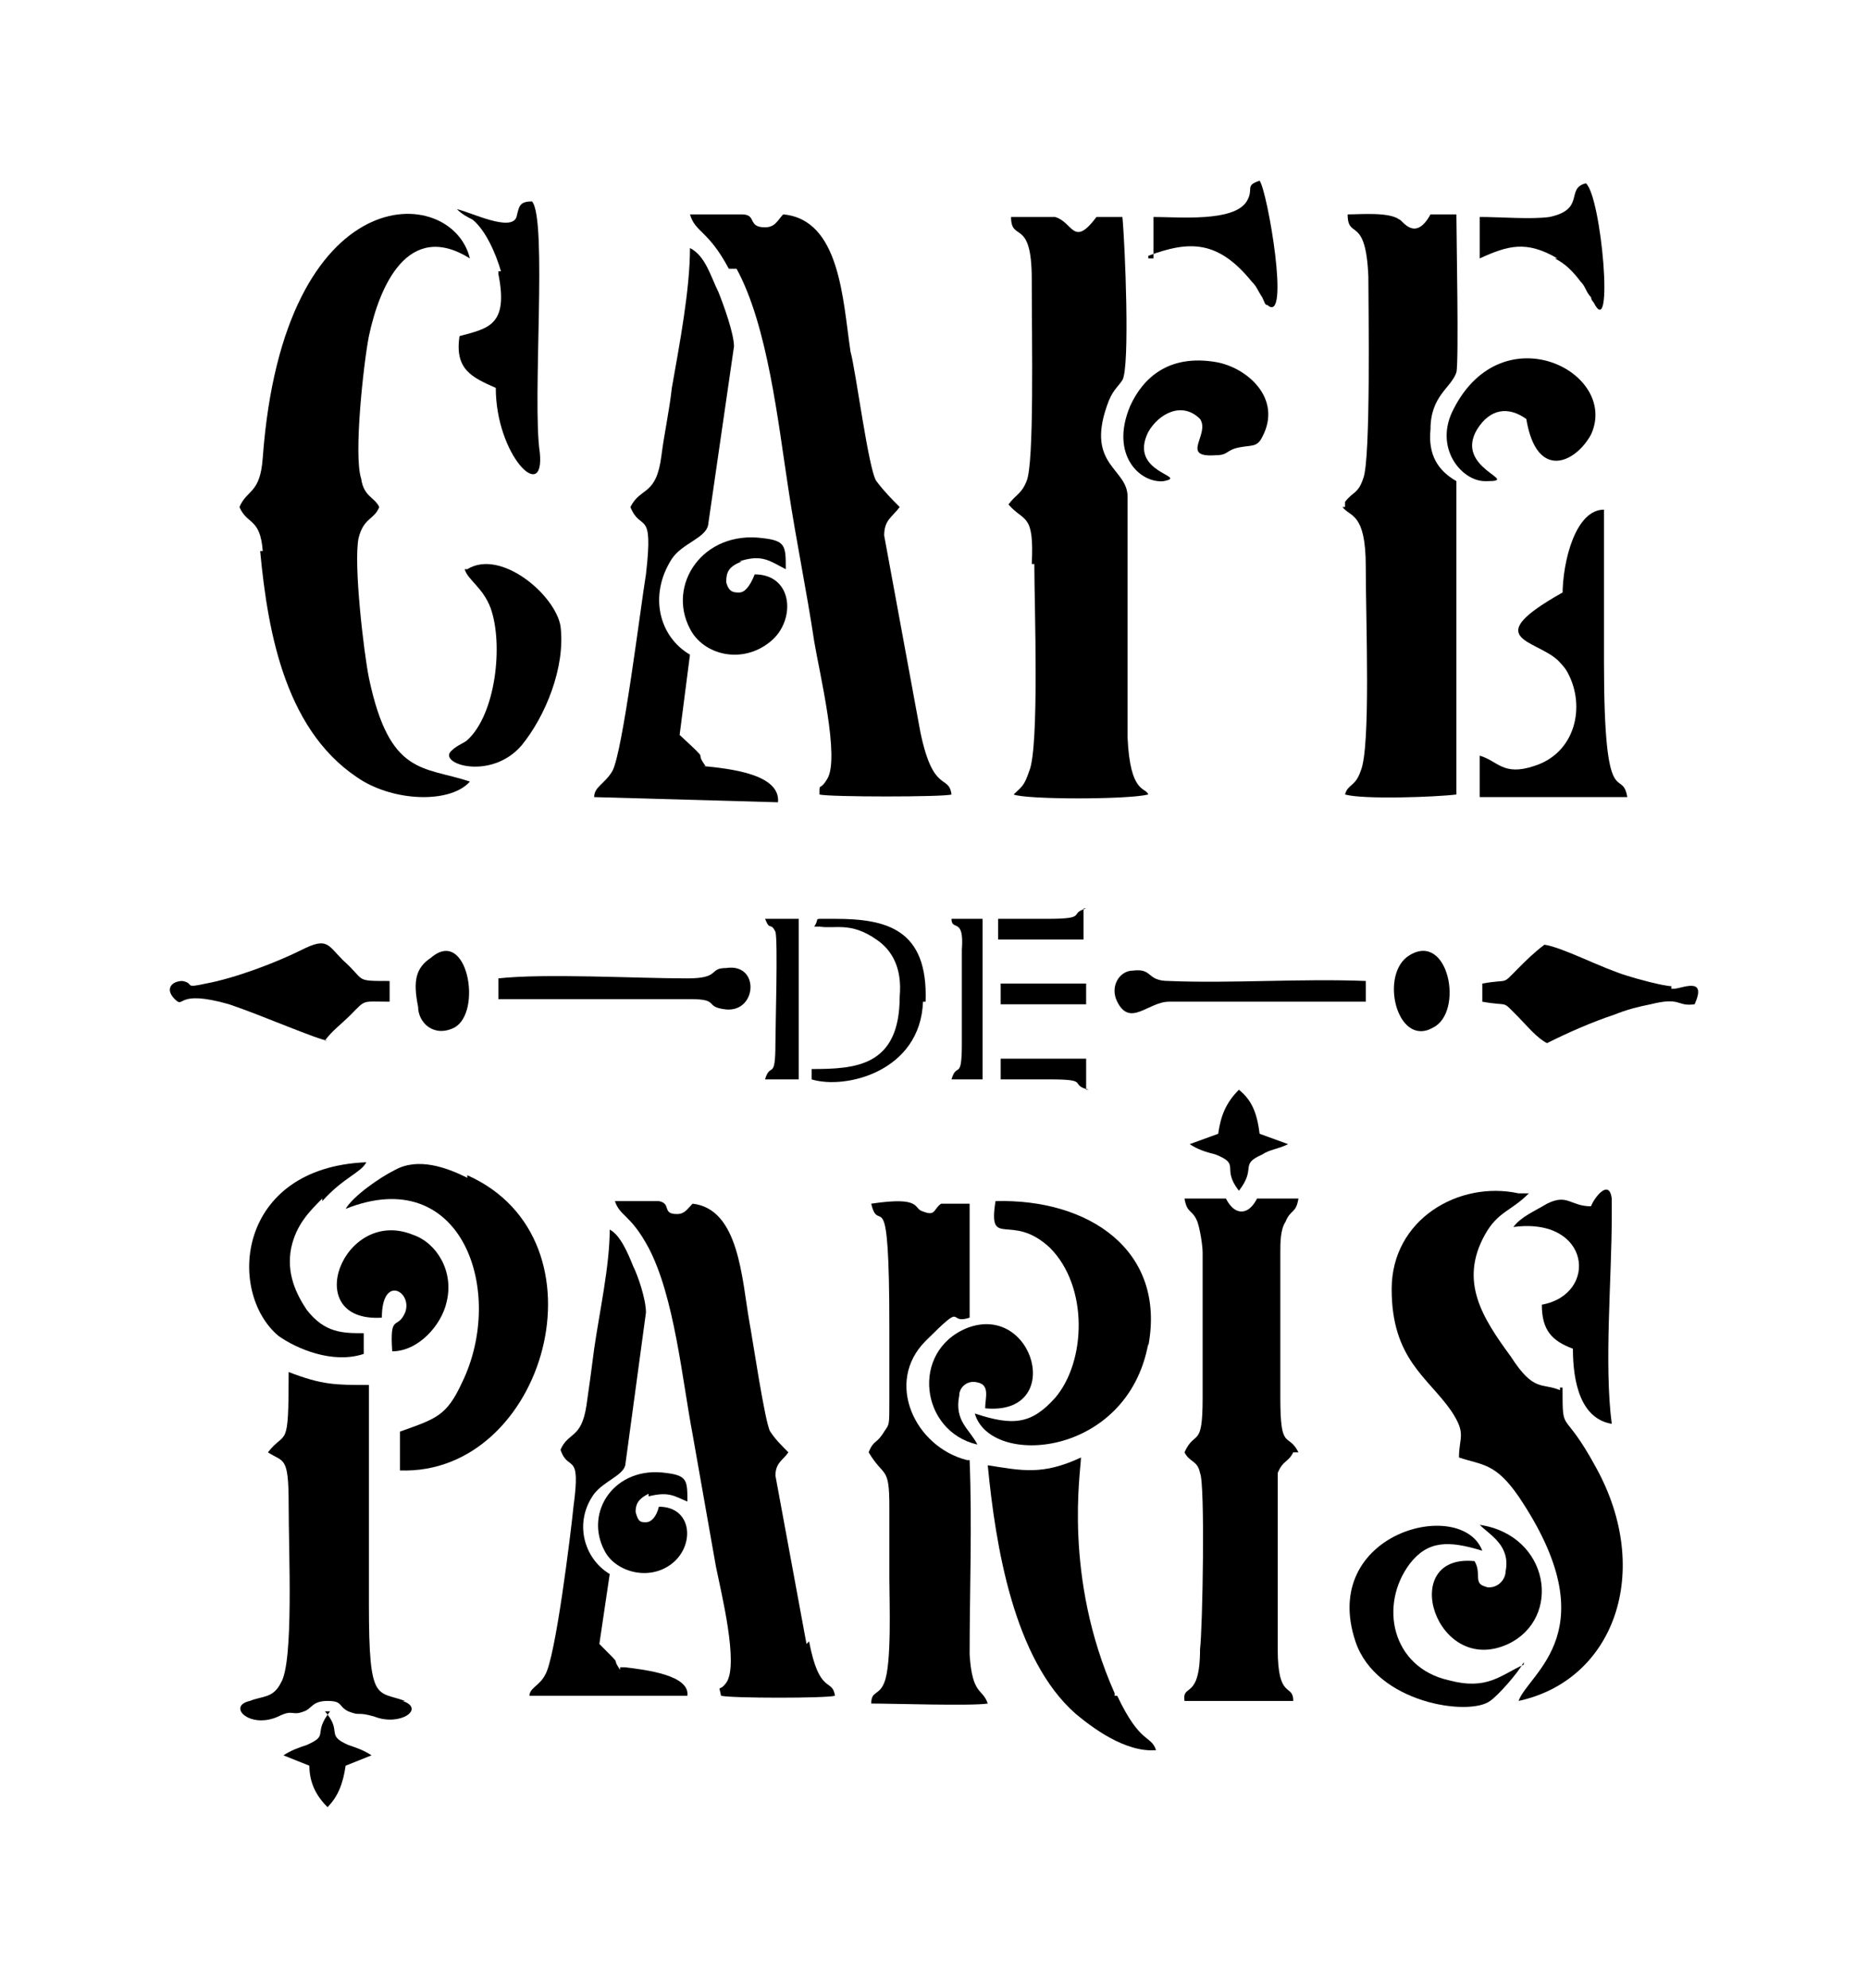 <?xml version="1.0" encoding="iso-8859-1"?>
<!-- Generator: Adobe Illustrator 28.5.0, SVG Export Plug-In . SVG Version: 9.03 Build 54727)  -->
<svg version="1.1" id="Livello_1" xmlns="http://www.w3.org/2000/svg" xmlns:xlink="http://www.w3.org/1999/xlink" x="0px" y="0px"
	 viewBox="0 0 935.435 995.233" style="enable-background:new 0 0 935.435 995.233;" xml:space="preserve">
<g id="Capa_1">
	<path d="M368.857,134.562c15.559,28.527,20.747,76.501,25.931,110.212c3.888,25.931,9.076,50.566,12.968,76.501
		c2.592,15.559,12.968,58.346,6.484,68.721c-3.888,6.484-3.888,1.296-3.888,7.78l0,0c5.188,1.296,62.238,1.296,66.125,0
		c-1.296-10.372-9.076,0-15.559-31.119l-18.151-98.544c0-7.78,3.888-9.076,7.78-14.264c-3.888-3.888-7.78-7.78-11.667-12.968
		c-3.888-5.188-10.372-55.754-12.968-64.83c-3.888-25.931-5.188-66.125-33.711-68.721c-2.592,2.592-3.888,6.484-9.076,6.484
		c-9.076,0-3.888-6.484-11.667-6.484h-25.931c2.592,9.076,9.076,7.78,19.447,27.227C364.97,134.562,368.857,134.562,368.857,134.562
		z"/>
	<path d="M370.153,281.081c11.667-3.888,15.559,0,23.339,3.888c0-11.667,0-14.263-11.667-15.559
		c-29.823-3.888-47.974,23.339-36.307,45.382c6.484,12.968,25.931,18.151,40.194,6.484c12.968-10.372,11.667-33.711-7.78-33.711l0,0
		c-2.592,6.484-5.188,9.076-7.78,9.076c-2.592,0-5.188,0-6.484-5.188c0-5.188,1.296-7.78,7.78-10.372
		C371.449,281.081,370.153,281.081,370.153,281.081z"/>
	<path d="M383.121,540.403h16.855v-80.389h-16.855c2.592,6.484,2.592,1.296,5.188,6.484c1.296,3.888,0,47.974,0,55.754
		C388.309,541.699,385.713,531.327,383.121,540.403L383.121,540.403z"/>
	<path d="M481.665,475.573v46.678c0,19.447-2.592,9.076-5.188,18.151h15.559v-80.389h-15.559
		C476.477,466.498,482.961,458.718,481.665,475.573z"/>
	<path d="M484.257,664.878c-28.527,11.667-23.339,51.866,5.188,58.346c-3.888-7.78-11.672-11.667-9.076-24.635
		c0-3.888,3.888-7.78,9.076-6.484c6.484,1.296,3.888,7.78,3.888,12.968C533.527,708.965,517.968,651.911,484.257,664.878
		L484.257,664.878z"/>
	<path d="M476.477,539.107L476.477,539.107L476.477,539.107z"/>
	<path d="M228.823,104.739L228.823,104.739L228.823,104.739z"/>
	<path d="M249.57,137.154c5.188,25.931-5.188,27.227-19.447,31.119c-2.592,16.855,6.484,20.747,18.151,25.931
		c0,33.711,24.635,58.346,22.043,32.415c-3.888-25.931,3.888-116.696-3.888-125.771c-6.484,0-6.484,2.592-7.78,7.78
		c-2.592,7.78-23.339-2.592-29.823-3.892c2.592,2.592,5.188,3.892,7.78,5.188c6.484,5.188,11.667,16.855,14.264,25.931h-1.296
		L249.57,137.154z"/>
	<path d="M209.376,504.1c0,7.78,7.78,15.559,18.151,10.372c14.263-7.78,6.484-50.566-11.667-35.007l0,0
		C208.08,484.649,206.779,491.133,209.376,504.1L209.376,504.1z"/>
	<path d="M353.298,383.513c-6.484-9.076,3.888,0-12.968-15.559l5.188-40.194c-15.559-9.076-20.747-29.823-9.076-47.974
		c5.188-7.78,16.855-10.372,18.151-16.855l12.968-89.465c0-6.484-5.188-20.747-7.78-27.227c-3.888-7.78-6.484-18.151-14.263-22.043
		c0,20.747-5.188,47.974-9.076,70.017c-1.296,11.667-3.888,23.339-5.188,33.711c-2.592,20.747-10.372,15.559-15.559,25.931l0,0
		c5.188,12.968,11.667,0,7.78,33.711c-2.592,15.559-11.667,89.465-16.855,98.544c-3.888,6.484-9.076,7.78-9.076,12.968l92.061,2.592
		c1.296-14.264-24.635-16.855-37.603-18.151C352.002,383.513,353.298,383.513,353.298,383.513z"/>
	<path d="M249.57,491.133v9.076h95.948c15.559,0,6.484,3.888,18.151,5.188c15.559,1.296,16.855-23.339,0-20.747
		c-9.076,0-2.592,5.188-19.447,5.188c-25.931,0-71.313-2.592-94.652,0l0,0L249.57,491.133z"/>
	<path d="M489.445,723.228L489.445,723.228L489.445,723.228z"/>
	<path d="M232.715,284.968L232.715,284.968c1.296,5.188,9.076,9.076,12.968,19.447c6.484,18.151,2.592,53.162-11.667,66.125
		c-1.296,1.296-5.188,2.592-7.78,5.188c-7.78,6.484,19.447,15.559,35.007-2.592c11.667-14.263,22.043-38.899,19.447-59.646
		c-2.592-15.559-29.823-38.899-46.678-28.527C234.011,284.968,232.715,284.968,232.715,284.968z"/>
	<path d="M744.875,240.886c16.855,0-16.855-6.484-5.188-25.931l0,0c6.484-10.372,15.559-11.667,24.635-5.188
		c5.188,31.119,24.635,22.043,32.415,7.78c14.263-31.119-44.086-60.942-68.721-12.968c-10.372,19.447,3.888,36.307,15.559,36.307
		l0,0C743.575,240.886,744.875,240.886,744.875,240.886z"/>
	<path d="M672.266,253.85L672.266,253.85c3.888,5.188,11.667,2.592,11.667,29.823c0,27.231,2.592,90.765-2.592,102.432
		c-2.592,7.78-6.484,6.484-7.78,11.667c9.076,2.592,45.382,1.296,55.754,0V240.886c-9.076-5.188-14.263-12.968-12.968-25.931
		c0-16.855,10.372-20.747,12.968-28.527c1.296-5.188,0-68.721,0-79.093h-12.968c-7.78,14.263-14.263,2.592-15.559,2.592
		c-5.188-3.892-19.447-2.592-25.931-2.592c0,12.968,9.076,0,10.372,31.119c0,14.264,1.296,92.061-2.592,101.136
		c-2.592,7.78-5.188,6.484-9.076,11.667v2.592C673.562,253.85,672.266,253.85,672.266,253.85z"/>
	<path d="M705.977,478.165c-15.559,9.076-6.484,46.678,11.667,36.307C733.208,506.692,725.428,466.498,705.977,478.165z"/>
	<path d="M575.022,128.078c20.747-7.78,35.007-7.78,51.866,12.968c2.592,2.592,2.592,3.888,5.188,7.78
		c1.296,2.592,1.296,3.888,2.592,3.888c11.672,10.372,0-57.05-3.888-62.238c-7.78,2.592-2.592,3.888-6.484,10.372
		c-6.484,10.372-33.711,7.78-46.678,7.78l0,0v20.747h-2.592L575.022,128.078z"/>
	<path d="M782.478,296.64c-41.49,23.339-14.263,23.339-2.592,33.711c1.296,1.296,3.888,3.888,5.188,6.484
		c9.076,16.855,3.888,40.194-16.855,46.678c-15.559,5.188-18.151-2.592-27.227-5.188v20.747h73.905
		c-2.592-15.559-11.672,10.372-11.672-67.426V255.15c-14.264,0-20.747,25.931-20.747,42.786l0,0L782.478,296.64z"/>
	<path d="M778.59,129.374c5.188,2.592,9.076,6.484,12.968,11.667c2.592,2.592,2.592,5.188,5.188,7.78c0,0,0,1.296,1.296,2.592
		c10.372,20.747,3.888-53.162-3.888-59.646c-10.372,2.592,0,12.968-18.151,16.855c-9.076,1.296-24.635,0-35.007,0l0,0v20.747
		c14.263-6.484,23.339-9.076,38.898,0h-1.304V129.374z"/>
	<rect x="501.113" y="492.429" width="42.786" height="10.372"/>
	<path d="M507.596,253.85L507.596,253.85L507.596,253.85z"/>
	<path d="M543.903,454.826L543.903,454.826c-9.076,2.592,1.296,5.188-19.447,5.188h-24.635v10.372h42.786v-15.559
		C542.603,454.826,543.903,454.826,543.903,454.826z"/>
	<path d="M543.903,545.591v-15.559h-42.786v10.372h24.635c20.747,0,9.076,2.592,19.447,5.188
		C545.199,545.591,543.903,545.591,543.903,545.591z"/>
	<path d="M582.802,240.886c12.968-2.592-18.151-3.888-7.78-24.635l0,0c5.188-9.076,16.855-15.559,25.931-6.484
		c5.188,7.78-10.372,19.447,7.78,18.151c6.484,0,5.188-2.592,11.667-3.888c6.48-1.296,9.076,0,11.667-5.188
		c10.372-19.447-7.78-35.007-23.339-37.603c-23.339-3.888-36.307,7.78-42.786,22.043C555.57,227.919,571.13,242.182,582.802,240.886
		L582.802,240.886z"/>
	<path d="M507.596,253.85L507.596,253.85L507.596,253.85z"/>
	<path d="M517.968,283.673c0,18.151,2.592,90.765-2.592,102.432c-2.592,7.78-3.888,7.78-7.78,11.667
		c6.484,2.592,57.05,2.592,67.426,0c-1.296-3.888-9.076,0-10.372-28.527V248.666c0-14.264-20.747-15.559-10.372-45.382
		c2.592-7.78,5.188-9.076,7.78-12.968c3.888-6.484,1.296-68.721,0-81.685h-12.968c-11.672,15.559-11.672,2.592-20.747,0H506.3
		c0,12.968,10.372,0,10.372,31.119s1.296,92.061-2.592,101.136c-2.592,6.484-5.188,6.484-9.076,11.667
		c7.78,9.076,12.968,3.888,11.672,29.823h1.296v1.296H517.968z"/>
	<path d="M192.52,660.991L192.52,660.991L192.52,660.991z"/>
	<path d="M558.167,847.704c-25.931-58.346-16.855-111.508-16.855-117.992c-19.447,9.076-29.823,6.484-46.678,3.888
		c3.888,40.194,12.968,97.244,44.086,124.475c7.78,6.484,24.635,19.447,40.195,18.151c-2.592-7.78-7.78-2.592-19.447-27.227h-1.296
		L558.167,847.704z"/>
	<path d="M598.361,501.504h85.577v-10.372c-32.415-1.296-67.426,1.296-98.544,0c-11.672,0-7.78-6.484-18.151-5.188
		c-6.484,0-11.667,7.78-7.78,15.559c6.484,12.968,15.559,0,25.931,0H598.361z"/>
	<path d="M494.629,732.304L494.629,732.304L494.629,732.304z"/>
	<path d="M484.257,731.008c-25.931-6.484-41.49-38.899-20.747-59.646c20.747-20.747,10.372-7.78,22.043-11.672v-57.05H471.29
		c-3.888,2.592-2.592,6.484-9.076,3.888c-5.188-1.296,0-7.78-25.931-3.888c3.888,16.855,9.076-15.559,9.076,62.238v36.307
		c0,12.968,0,11.672-2.592,15.559c-3.888,6.484-5.188,3.888-7.78,10.372l0,0c7.78,12.968,10.372,6.484,10.372,27.227v36.307
		c0,10.372,1.296,42.786-2.592,51.866c-2.592,6.484-6.484,3.888-6.484,10.372c10.372,0,50.566,1.296,58.346,0
		c-2.592-7.78-7.78-3.888-9.076-24.635c0-31.119,1.296-64.83,0-97.244l0,0L484.257,731.008z"/>
	<path d="M575.022,673.954c9.076-47.974-29.823-73.905-76.501-72.609c-3.888,24.635,7.78,5.188,27.227,23.339
		c19.447,19.447,18.151,57.05,2.592,75.205c-11.672,12.968-20.747,14.263-40.194,7.78l0,0c7.78,27.227,76.501,22.043,86.873-35.007
		l0,0v1.292H575.022z"/>
	<path d="M610.028,567.634l-14.263,5.188c3.888,2.592,7.78,3.888,12.968,5.188c12.968,5.188,2.592,6.484,11.672,18.151l0,0
		c9.076-11.672,0-12.968,11.667-18.151c3.888-2.592,7.78-2.592,12.968-5.188l-14.263-5.188
		c-1.296-10.372-3.888-16.855-10.372-22.043C613.92,552.075,611.324,558.554,610.028,567.634z"/>
	<path d="M781.182,695.997c-9.076-3.888-12.968,1.296-24.635-16.855c-14.263-19.447-25.931-37.603-12.968-60.942
		c6.484-11.667,12.968-11.667,22.043-20.747h-5.188c-29.823-6.484-63.534,12.968-63.534,47.974
		c0,35.007,18.151,44.086,29.823,60.942c7.78,11.667,3.888,12.968,3.888,23.339l0,0c11.667,3.888,18.151,2.592,29.823,19.447
		c45.382,67.426,5.188,88.169,0,102.432c47.974-10.372,67.426-64.83,38.898-116.696c-16.855-31.119-16.855-15.559-16.855-40.194
		h-1.296L781.182,695.997z"/>
	<path d="M807.113,600.049c-1.296-10.372-9.076,0-10.372,3.888l0,0c-10.372,0-11.672-6.484-22.043-1.296
		c-6.484,3.888-12.968,6.484-16.855,11.667c38.898-5.188,42.786,33.711,14.263,38.898c0,12.968,5.188,18.151,15.559,22.043
		c0,16.855,3.888,35.007,19.447,37.603c-3.888-29.823,0-72.609,0-103.728V600.049L807.113,600.049z"/>
	<path d="M836.936,493.725c-3.888,0-18.151-3.888-22.043-5.188c-12.968-3.888-32.415-14.263-41.49-15.559
		c-5.188,3.888-9.076,7.78-12.968,11.667c-9.076,9.076-3.888,5.188-18.151,7.78l0,0v9.076c14.263,2.592,9.076-1.296,18.151,7.78
		c3.888,3.888,9.076,10.372,14.263,12.968c10.372-5.188,22.043-10.372,33.711-14.264c6.484-2.592,11.667-3.888,18.151-5.188
		c15.559-3.888,12.968,1.296,22.043,0c6.484-14.263-6.484-7.78-10.372-7.78h-1.296L836.936,493.725L836.936,493.725z"/>
	<path d="M463.51,501.504c1.296-36.307-19.447-41.49-45.382-41.49h-6.484c-3.888,0-1.296,0-3.888,3.888h2.592
		c7.78,1.296,15.559-2.592,28.527,6.484c7.78,5.188,12.968,14.263,11.667,28.527c0,35.007-22.043,36.307-44.086,36.307v5.188
		c16.855,5.188,54.458-3.888,55.754-38.899l0,0h1.3V501.504z"/>
	<path d="M650.223,727.116c-5.188-10.372-9.076,0-9.076-27.227V627.28c0-5.188,0-11.667,2.592-15.559
		c2.592-6.484,5.188-3.888,6.484-11.667h-20.747c-1.296,2.592-3.888,6.484-7.78,6.484c-3.888,0-6.484-3.888-7.78-6.484h-20.747
		c1.296,7.78,3.888,5.188,6.484,11.667c1.296,3.888,2.592,11.667,2.592,15.559v72.609c0,25.931-3.888,15.559-9.076,27.227
		c2.592,5.188,6.484,3.888,7.78,10.372c2.592,5.188,1.296,77.797,0,88.169c0,25.931-9.076,16.855-7.78,25.931h54.458
		c0-9.076-7.78,0-7.78-25.931v-88.169c2.592-6.484,5.188-5.188,7.78-10.372C647.631,727.116,650.223,727.116,650.223,727.116z"/>
	<path d="M744.875,794.542c-7.78-1.296-2.592-6.484-6.484-12.968l0,0c-38.898-3.888-19.447,58.346,16.855,41.49
		c27.227-12.968,20.747-54.458-14.263-59.646c5.188,5.188,15.559,10.372,12.968,23.339c0,3.888-3.888,9.076-10.372,7.78h1.296
		V794.542z"/>
	<path d="M763.031,833.44c-11.667,5.188-18.151,12.968-37.603,7.78c-28.527-6.484-35.007-37.603-19.447-58.346
		c9.076-11.672,19.447-11.672,36.307-6.484c-10.372-27.227-81.685-9.076-63.534,45.382c10.372,31.119,57.05,37.603,67.426,29.823
		c3.888-2.592,14.263-14.263,16.855-19.447l0,0L763.031,833.44z"/>
	<path d="M196.408,676.55c12.968,0,24.635-12.968,27.227-24.635c3.892-15.559-5.188-29.823-16.855-33.711
		c-35.007-14.263-57.05,44.086-15.559,41.49l0,0c0-22.043,15.559-12.968,11.667-2.592C199,666.174,195.112,657.099,196.408,676.55z"
		/>
	<path d="M403.868,823.064l-15.559-84.281c0-6.484,3.888-7.78,6.484-11.672c-3.888-3.888-6.484-6.484-9.076-10.372
		s-9.076-47.974-10.372-54.458c-3.888-22.043-5.188-57.05-28.527-59.646c-2.592,2.592-3.888,5.188-7.78,5.188
		c-7.78,0-2.592-5.188-9.076-6.484H307.92c2.592,7.78,7.78,6.484,16.855,23.339c12.968,24.635,16.855,66.125,22.043,93.357
		c3.888,22.043,7.78,44.086,11.667,66.125c2.592,12.968,11.667,49.27,5.188,58.346c-3.888,5.188-3.888,0-2.592,6.484l0,0
		c5.188,1.296,53.162,1.296,57.05,0c-1.296-9.076-7.78,0-12.968-27.227l0,0L403.868,823.064z"/>
	<path d="M161.401,601.345c10.372-11.672,19.447-14.263,22.043-19.451c-64.83,2.592-70.017,64.83-44.086,86.873
		c9.076,6.484,27.227,14.263,42.786,9.076l0,0V667.47c-10.372,0-19.447,0-28.527-11.672c-5.188-7.78-10.372-18.151-7.78-31.119
		c2.592-11.667,9.076-18.151,15.559-24.635l0,0v1.3H161.401z"/>
	<path d="M165.289,856.779c-9.076,11.672,0,11.672-11.667,16.855c-3.888,1.296-7.78,2.592-11.667,5.188l12.968,5.188
		c0,9.076,3.888,15.559,9.076,20.747c5.188-5.188,7.78-11.667,9.076-20.747l12.968-5.188c-3.892-2.592-7.78-3.888-11.667-5.188
		c-11.667-5.188-2.592-6.484-11.667-16.855C162.697,856.779,165.289,856.779,165.289,856.779z"/>
	<path d="M130.283,275.893c3.888,41.49,12.968,92.061,51.866,115.4c18.151,10.372,44.086,10.372,53.162,0
		c-23.339-7.78-40.194-2.592-50.566-51.866c-2.592-12.968-7.78-57.05-5.188-70.017c2.592-10.372,7.78-9.076,10.372-15.559
		c-2.592-5.188-7.78-5.188-9.076-14.264c-3.888-11.667,1.296-58.346,3.888-71.313c5.188-24.635,19.447-58.346,50.566-38.899
		c-9.076-37.598-93.356-41.49-103.728,99.84c-1.296,18.151-7.78,15.559-11.667,24.635l0,0c3.892,9.076,10.372,5.188,11.667,22.043
		l0,0H130.283z"/>
	<path d="M162.697,520.956c3.888-5.188,7.78-7.78,12.968-12.968c7.78-7.78,5.188-6.484,19.447-6.484v-10.372
		c-18.151,0-11.667,0-23.339-10.372c-7.78-7.78-7.78-11.672-20.747-5.188s-33.711,14.264-47.974,16.855
		c-11.667,2.592-5.188,0-11.667-1.296c-5.188,0-9.076,3.888-3.888,9.076c5.188,5.188,0-5.188,27.227,2.592
		c15.559,5.188,45.382,18.151,49.27,18.151C163.993,520.956,162.697,520.956,162.697,520.956z"/>
	<path d="M135.466,727.116L135.466,727.116L135.466,727.116z"/>
	<path d="M165.289,856.779L165.289,856.779L165.289,856.779z"/>
	<path d="M310.512,836.032c-5.188-7.78,2.592,0-10.372-12.968l5.188-35.007c-12.968-7.78-18.151-25.931-7.78-40.194
		c5.188-6.484,14.263-9.076,15.559-14.263l10.372-76.501c0-6.484-3.888-18.151-6.484-23.339
		c-2.592-6.484-6.484-15.559-11.667-18.151c0,18.151-5.188,41.49-7.78,59.646c-1.296,10.372-2.592,19.447-3.888,28.527
		c-2.592,16.855-9.076,12.968-12.968,22.043l0,0c3.888,11.667,10.372,0,6.484,28.527c-1.296,12.968-9.076,76.501-14.263,84.281
		c-2.592,5.188-7.78,6.484-7.78,10.372h79.093c1.296-10.372-20.747-12.968-31.119-14.263h-2.592v1.292H310.512z"/>
	<path d="M324.775,749.159c10.372-2.592,12.968,0,19.447,2.592c0-10.372,0-12.968-10.372-14.263
		c-25.931-3.888-41.49,19.447-31.119,38.898c5.188,10.372,22.043,15.559,33.711,6.484c11.667-9.076,10.372-28.527-6.484-28.527l0,0
		c-1.296,5.188-3.888,7.78-6.484,7.78c-2.596,0-3.888,0-5.188-5.188c0-3.888,1.296-6.484,6.484-9.076l0,0L324.775,749.159z"/>
	<path d="M202.892,851.591c-14.264-5.188-18.151,1.296-18.151-47.974V693.405c-16.855,0-23.339,0-40.194-6.484
		c0,40.194-1.296,28.527-10.372,40.194c7.78,5.188,10.372,1.296,10.372,25.931s2.592,79.093-3.888,89.465
		c-3.888,7.78-9.076,6.484-15.559,9.076c-11.667,2.592,0,14.263,14.264,7.78c7.78-3.888,6.484,0,12.968-2.592
		c3.888-1.296,3.888-5.188,11.667-5.188s5.188,2.592,10.372,5.188c6.484,2.592,3.888,0,12.968,2.592
		c12.968,5.188,25.931-3.888,14.263-7.78C201.596,851.591,202.892,851.591,202.892,851.591z"/>
	<path d="M234.011,589.673c-10.372-5.188-24.635-10.372-36.307-3.888c-7.78,3.888-20.747,12.968-24.635,19.447l0,0
		c58.346-23.339,80.389,41.49,58.346,86.873c-7.78,16.855-12.968,18.151-31.119,24.635v19.447
		c72.609,2.592,106.324-115.4,33.711-147.814l0,0v1.3H234.011z"/>
	<path d="M135.466,727.116L135.466,727.116L135.466,727.116z"/>
</g>
</svg>
